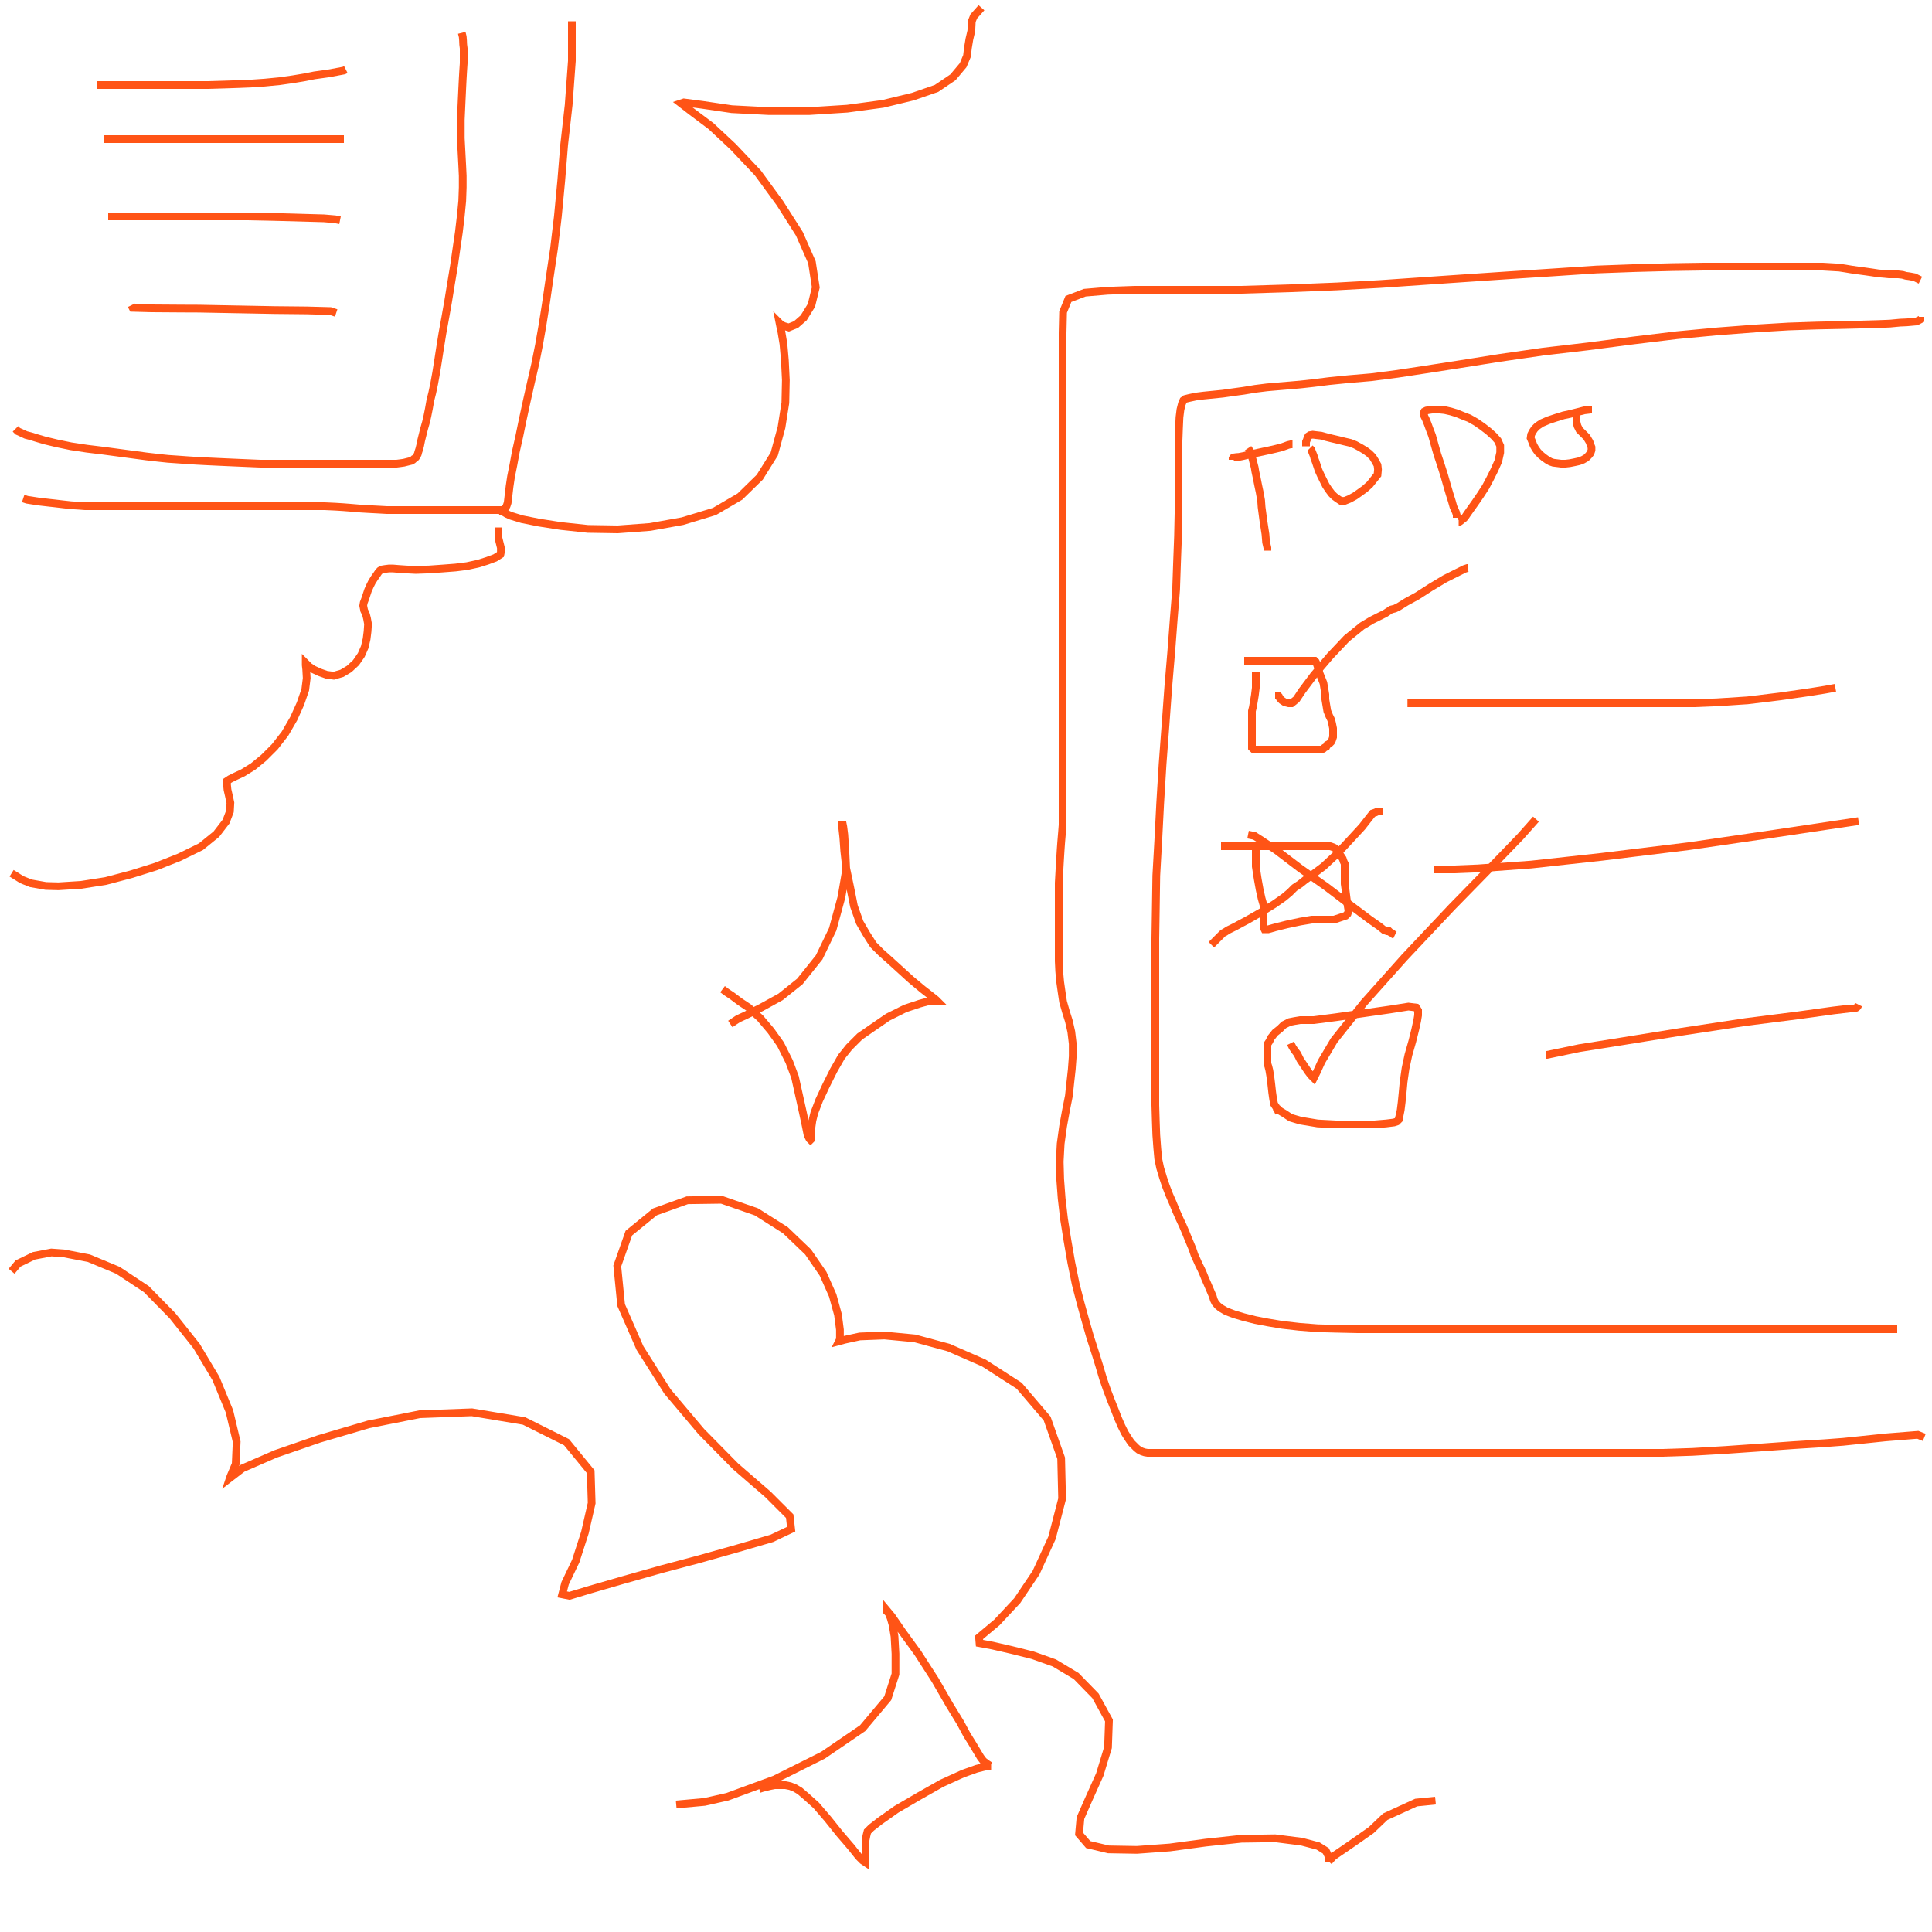 <svg width="500" height="500" viewBox="0 0 500 500" fill="none" xmlns="http://www.w3.org/2000/svg">
<path d="M6 129L7 129.333L10 129.8L13 130.143L14 130.25L16.125 130.5L18.375 130.75L20.375 130.875L22 131H23.125H23.875H25.125H27H29H31.25H34H37.125H40.5H44.25H47.875H51.125H54.25H57.875H61.625H65.625H69.625H73.5H77H80.5H84L86.75 131.125L88.75 131.25L90.375 131.375L91.875 131.5L93.375 131.625L95.5 131.75L97.875 131.875L100.125 132H102.375H104.625H106.625H108.5H110.25H111.625H113H114.375H115.75H117.375H119H120.625H122.375H124H125.125H126.125H127.125H127.875H128.75H129.5H130L130.25 131.875L130.5 131.75L130.875 131.375L131.125 130.875L131.375 130.125L131.5 129.125L131.625 128L131.875 125.875L132.25 123.375L132.875 120.25L133.5 116.875L134.375 113L135.25 108.75L136.25 104.125L137.375 99.125L138.5 94.25L139.5 89.25L140.375 84.25L141.25 78.75L142.25 71.875L143.375 64.375L144.375 56L145.25 46.75L146 37.5L147.167 27.167L148 15.75V5.5" stroke="#FF5416" stroke-width="2"/>
<path d="M4 111L4.6 111.6L6.714 112.571L7.875 112.875L9.5 113.375L11.625 114L14.75 114.75L18.375 115.5L22.5 116.125L26.625 116.625L30.375 117.125L34.125 117.625L37.875 118.125L41.125 118.5L43.5 118.75L45.375 118.875L47.125 119L48.875 119.125L50.875 119.25L53.25 119.375L55.875 119.5L58.625 119.625L61.5 119.75L64.375 119.875L67.375 120H70.75H73.875H76.5H78.875H81.25H83.375H85.625H87.625H89.125H90.75H92.375H94.25H96.125H98.125H99.875H101.375H102.625L103.625 119.875L104.5 119.75L105 119.625L105.5 119.5L106 119.375L106.5 119.25L106.875 119L107.125 118.75L107.375 118.625L107.625 118.375L107.875 118L108.125 117.5L108.25 117L108.5 116.25L108.75 115.25L109 114L109.375 112.5L109.75 111L110.25 109.25L110.625 107.625L111 105.75L111.375 103.625L111.875 101.625L112.375 99.25L112.875 96.5L113.375 93.375L113.875 90.125L114.5 86.25L115.25 82.125L116 77.875L116.75 73.25L117.5 68.75L118.125 64.375L118.75 60.125L119.25 55.875L119.625 52L119.75 48.5V45.5L119.625 42.875L119.5 40.5L119.375 38.125L119.25 35.75V33.375V31L119.375 28.25L119.5 25.5L119.625 22.875L119.75 20.375L119.875 18.25L120 16.375V14.875V13.5V12.5L119.875 11.5L119.833 10.5L119.75 9.5L119.5 8.5" stroke="#FF5416" stroke-width="2"/>
<path d="M25 22H25.667H27.2H28.429H29H30.375H32.5H35.125H38H41.375H45.125H49.25H53.875L58.125 21.875L61.75 21.75L64.875 21.625L68.5 21.375L72.375 21L75.875 20.5L78.875 20L81.375 19.5L85 19L89 18.25L89.5 18" stroke="#FF5416" stroke-width="2"/>
<path d="M27 36H27.667H29.4H35.857H39.125H44.125H49.375H55H61.375H67.875H73H77.125H81.333H86.25H89" stroke="#FF5416" stroke-width="2"/>
<path d="M28 56H29.667H35.2H41.714H45.25H51.25H57.625H64.125L70.125 56.125L75.125 56.25L79.375 56.375L83.833 56.5L86.75 56.75L88 57" stroke="#FF5416" stroke-width="2"/>
<path d="M34 79L34.333 79.667L39.2 79.8L47.143 79.857L51.5 79.875L58 80L64.625 80.125L71.125 80.25L79.333 80.333L85.5 80.5L87 81" stroke="#FF5416" stroke-width="2"/>
<path d="M3 226L5.667 227.667L8 228.6L11.857 229.286L15.125 229.375L21 229L27.375 228L34 226.25L40.375 224.25L46.375 221.875L52 219.125L56 215.875L58.5 212.625L59.5 210L59.625 207.75L59.25 206L58.875 204.375L58.75 203.125V202.125L59.5 201.625L60.75 201L62.875 200L65.5 198.375L68.25 196.125L71.125 193.25L73.75 189.875L76 186L77.75 182.125L79 178.5L79.375 175.5L79.25 173.25L79.125 172.125V171.625L79.25 171.75L80 172.5L81.125 173.25L82.75 174L84.5 174.625L86.375 174.875L88.5 174.25L90.375 173.125L92.125 171.5L93.5 169.5L94.375 167.5L94.875 165.375L95.125 163.375L95.25 161.5L95 160.125L94.75 159.125L94.5 158.5L94.25 158L94.125 157.375L94 156.75L94.125 156L94.5 155L94.875 153.875L95.25 152.75L95.75 151.625L96.25 150.625L96.875 149.625L97.5 148.75L98 148L98.375 147.625L98.875 147.375L99.625 147.25L100.625 147.125H101.75L103.25 147.25L105.125 147.375L107.625 147.5L111.125 147.375L114.625 147.125L117.875 146.875L120.875 146.5L123.75 145.875L126.125 145.125L128.125 144.375L129.5 143.5L129.625 142.875V142.375V141.75L129.5 141.25L129.375 140.75L129.25 140.25L129.125 139.75L129 139.25V138.625V138V137.25V136.5" stroke="#FF5416" stroke-width="2"/>
<path d="M129 133V132.333L129.6 132.2L130.429 132.571L131.125 133L132.25 133.5L135.125 134.375L139.5 135.25L145.125 136.125L152.125 136.875L159.875 137L168.25 136.375L176.625 134.875L184.875 132.375L191.5 128.5L196.625 123.5L200.375 117.5L202.25 110.625L203.25 104.25L203.375 98.375L203.125 93.25L202.75 89L202.25 86L201.875 84.25L201.75 83.625L202.125 84L202.875 84.375L204.125 84.75L206 84L208 82.25L210 79L211.125 74.375L210.125 67.875L206.875 60.5L201.875 52.625L196.125 44.75L189.75 38L184 32.625L179 28.875L176.25 26.75L177 26.5L181.75 27.125L189.375 28.25L199 28.75H209.375L219.25 28.125L228.5 26.875L236.25 25L242.375 22.875L246.625 20L249.25 16.875L250.25 14.5L250.5 12.375L250.875 10.125L251.375 8L251.5 5.5L252 4.25L254 2" stroke="#FF5416" stroke-width="2"/>
<path d="M3 329L4.667 327L8.8 325L13.286 324.143L16.5 324.375L23 325.625L30.5 328.75L37.875 333.625L44.625 340.5L50.875 348.375L55.875 356.75L59.375 365.25L61.25 373.125L61 378.875L59.625 382.125L59.5 382.5L62.75 380L71.375 376.25L82.625 372.375L95.375 368.625L108.625 366L122.125 365.5L135.625 367.75L146.625 373.25L152.875 380.875L153.125 389L151.375 396.625L149 404L146.25 409.75L145.5 412.625L147.375 413L152.75 411.375L161.375 408.875L171.125 406.125L181 403.5L190.75 400.75L199.75 398.125L204.75 395.75L204.375 392.375L198.75 386.75L190.375 379.5L181.5 370.5L172.75 360.125L165.625 348.875L160.75 337.75L159.75 327.625L162.75 319.125L169.5 313.625L177.875 310.625L186.75 310.5L195.75 313.625L203.25 318.375L209.125 324L213 329.625L215.5 335.25L216.875 340.25L217.375 344.125V346.625L217.125 347.125L218.5 346.75L222.5 345.875L228.875 345.625L236.75 346.375L245.5 348.75L254.625 352.75L263.75 358.625L271 367.125L274.625 377.375L274.875 387.875L272.25 398L268.125 407L263.25 414.25L258 419.875L253.375 423.75L253.5 425.25L256.875 425.875L261.75 427L267.25 428.375L272.875 430.375L278.5 433.75L283.5 438.875L287 445.25L286.75 452.25L284.625 459.25L281.875 465.375L279.625 470.5L279.25 474.625L281.625 477.375L286.875 478.625L294.25 478.75L302.75 478.125L312 476.875L321.25 475.875L330 475.75L336.875 476.625L341.125 477.75L343.125 479L343.75 480.25L344 481.25L343.875 481.875V481.75L345.125 480.375L348.25 478.25L351.5 476L354.875 473.625L358.5 470.167L366.5 466.5L371.5 466" stroke="#FF5416" stroke-width="2"/>
<path d="M498 372L496.333 371.333L488 372L477 373.143L472.25 373.5L464.25 374L455.5 374.625L446.5 375.25L438 375.75L430.375 376H424.125H418.25H412.125H405.625H398.5H390.75H382H372.125H361.375H350.5H339.625H329.5H320.75H313.125H307.375H303.375H300.625H298.75H297.75H297L296.25 375.875L295.5 375.625L294.75 375.25L294.125 374.75L293.5 374.125L292.75 373.375L292 372.25L291.125 370.875L290.25 369.125L289.375 367.125L288.5 364.875L287.5 362.375L286.5 359.75L285.5 356.875L284.5 353.5L283.375 349.875L282.125 346L280.875 341.625L279.625 337.125L278.375 332.25L277.25 326.75L276.25 321L275.375 315.5L274.75 310.125L274.375 305.125L274.25 300.625L274.5 296L275.125 291.5L275.875 287.375L276.625 283.625L277 280.125L277.375 276.75L277.625 273.375V270.125L277.25 267L276.625 264.25L275.875 261.875L275.125 259.25L274.75 256.75L274.375 254.125L274.125 251.375L274 248.75V246.375V244.125V241.875V240V238.125V236.25V234.5V232.5V230.5V228.5L274.125 226.25L274.25 224L274.375 221.875L274.5 219.875L274.625 218.125L274.75 216.625L274.875 215.125L275 213.5V211.75V209.625V205.375V199.75V192.125V182.75V171.25V158V143.5V128.375V115.25V103.5V93.875V86.125L275.125 80.75L276.5 77.375L280.75 75.75L286.625 75.25L293.625 75H301.75H310.75H321.125L333.5 74.625L346 74.125L357.25 73.5L368.125 72.75L379.125 72L390.25 71.25L401.875 70.5L413.125 69.75L423.25 69.375L432.75 69.125L441 69H448.75H455.5H461.125H465.5H469H471.75L473.875 69.125L476 69.25L477.625 69.5L479.125 69.75L480.875 70L482.75 70.25L484.5 70.5L486.125 70.75L487.625 70.875L488.875 71H490H491.25L492.375 71.125L493.25 71.375L494.167 71.5L495.5 71.75L497 72.5" stroke="#FF5416" stroke-width="2"/>
<path d="M497 82V82.667L496 83.2L493.429 83.429L491.75 83.5L489.125 83.75L485.875 83.875L481.5 84L476.375 84.125L470.25 84.25L462.875 84.5L454.5 85L444.625 85.75L434 86.75L422.625 88.125L411.125 89.625L399.375 91L388.125 92.625L377.875 94.25L369 95.625L361.625 96.75L354.875 97.625L349 98.125L344 98.625L340 99.125L336.625 99.5L333.75 99.75L330.75 100L327.875 100.25L324.875 100.625L321.875 101.125L319.125 101.5L316.5 101.875L314 102.125L311.5 102.375L309.5 102.625L307.75 103L306.75 103.25L306.25 103.625L305.875 104.5L305.5 106L305.25 108L305.125 110.75L305 114.125V117.875V122.375V127.25V132.875L304.875 138.75L304.625 145.375L304.375 152.625L303.75 160.375L303.125 168.625L302.375 177.5L301.625 187.75L300.875 197.75L300.25 208L299.75 217.75L299.25 226.625L299.125 235L299 242.875V250V256V261.5V266.625V271.75V276.75V281.5V286L299.125 290.25L299.25 293.75L299.5 297.125L299.75 299.875L300.25 302.25L301 304.75L301.75 307L302.625 309.25L303.5 311.25L304.375 313.375L305.25 315.375L306.125 317.25L306.875 319L307.375 320.25L308 321.75L308.625 323.25L309.125 324.75L309.75 326.125L310.25 327.25L310.875 328.5L311.375 329.625L311.875 330.875L312.375 332L312.75 332.875L313.125 333.75L313.5 334.625L313.875 335.5L314.125 336.375L314.5 337.125L315.125 337.875L315.875 338.5L317.375 339.375L319.375 340.125L321.875 340.875L324.875 341.625L328.125 342.25L331.875 342.875L336.25 343.375L341 343.75L345.75 343.875L351.375 344H357.625H364.875H373.625H383H392.5H402.125H411.875H421.375H430.625H439.25H447H453.875H460.25H466.375H471.875H476.625H480.875H484.667H488H491" stroke="#FF5416" stroke-width="2"/>
<path d="M323 116L323.667 117L324.2 119L324.714 121L324.875 122L325.25 123.75L325.625 125.625L326 127.375L326.375 129.5L326.5 131.25L326.75 133.125L327 135L327.25 136.625L327.5 138.25L327.667 140.333L328 141.75V142.5" stroke="#FF5416" stroke-width="2"/>
<path d="M319 119V118.667L319.2 118.4L320 118.286L320.625 118.25L321.875 118L323.375 117.625L325.125 117.25L326.875 116.875L328.625 116.5L330.25 116.125L331.75 115.75L333.333 115.167L334 115H334.5" stroke="#FF5416" stroke-width="2"/>
<path d="M339 116L339.333 116.333L339.6 117L340 118L340.125 118.5L340.5 119.5L340.875 120.625L341.25 121.75L341.875 123.125L342.5 124.375L343.125 125.625L343.875 126.75L344.625 127.75L345.375 128.5L346.25 129.125L347 129.625H348L349.25 129.125L350.625 128.375L351.875 127.5L353.25 126.5L354.5 125.375L355.5 124.125L356.5 122.875L356.625 121.5L356.5 120.375L355.875 119.25L355.25 118.25L354.375 117.375L353.375 116.625L352.125 115.875L350.75 115.125L349.5 114.625L347.875 114.25L346.375 113.875L344.75 113.5L343.25 113.125L341.875 112.75L340.75 112.625L339.75 112.5L339 112.625L338.625 112.875L338.375 113.25L338.25 113.75L338 114.333V115V115.5" stroke="#FF5416" stroke-width="2"/>
<path d="M377 134V133.333L376.8 132.6L376.143 131.143L375.75 129.75L375.125 127.75L374.5 125.625L373.75 123L372.875 120.25L372 117.625L371.25 115L370.625 112.75L370 111.125L369.5 109.75L369 108.5L368.625 107.75L368.5 107.125V106.75L368.625 106.5L369.125 106.25L369.75 106.125L370.625 106H371.625H372.625L373.875 106.125L375.5 106.5L377.125 107L378.625 107.625L380.25 108.25L382 109.25L383.625 110.375L385.25 111.625L386.625 112.875L387.625 114L388.25 115.375V117.125L387.75 119.375L386.75 121.625L385.625 123.875L384.5 126L383.125 128.125L381.75 130.125L380.5 131.875L379.625 133.125L379.125 133.875L378.75 134.25L378.375 134.5L378 134.833L377.75 135H377.5" stroke="#FF5416" stroke-width="2"/>
<path d="M412 106H411.667L410 106.2L407.429 106.857L406.375 107.125L404.625 107.5L402.625 108.125L400.75 108.75L399 109.5L397.875 110.25L397.125 111L396.625 111.75L396.25 112.5L396.125 113.375L396.5 114.25L396.875 115.25L397.375 116.125L398 117L398.75 117.75L399.5 118.375L400.375 119L401.25 119.5L402 119.75L403 119.875L404 120H405.125L406.25 119.875L407.5 119.625L408.625 119.375L409.625 119L410.5 118.5L411.125 117.875L411.625 117.25L411.875 116.5V115.75L411.625 115.125L411.375 114.375L411 113.75L410.625 113.125L410.125 112.625L409.625 112.125L409.125 111.625L408.75 111.25L408.5 110.75L408.25 110.25L408.125 109.75L408 109.25V108.625V108V107.5V106.833V106.25V106" stroke="#FF5416" stroke-width="2"/>
<path d="M325 174V175.333V176V178L324.75 180L324.5 181.5L324.25 183L324 184V184.75V185.75V186.75V187.75V189V190.25V191.25V192V192.5V193V193.5L324.25 193.75L324.5 194H325H325.75H326.5H328H329.75H332H334.75H337.25H339.25H340.75H341.5H342L342.5 193.75L342.75 193.5L343.25 193.25L343.5 192.75L344 192.5L344.5 192L344.75 191.5L345 190.75V189.5V188.5L344.75 187.25L344.5 186.25L344 185.25L343.5 184L343.25 182.5L343 181V179.75L342.75 178.25L342.5 176.75L342 175.5L341.5 174.25L341.25 173.25L341 172.5L340.75 171.75L340.5 171.25L340.25 171H339.75H339.25H338.5H337.25H335.75H333.5H330.75H328H325.5H323.75H322.75H322.25H322" stroke="#FF5416" stroke-width="2"/>
<path d="M365 182H364.333H364.25H364.5H368H375.75H387.75H402.75H416.25H426.25H433.25H438.5L444.5 181.75L452.25 181.25L460.5 180.25L467.5 179.25L472.25 178.5L475 178" stroke="#FF5416" stroke-width="2"/>
<path d="M325 219V219.667V220.5V222.25V224.25L325.5 227.5L326 230.25L326.5 232.5L327 234.25V235V235.5V236V236.5V237V237.75V238.25V239V239.5V240L327.25 240.5H328.25L330 240L333 239.25L336.5 238.5L339.5 238H342.25H343.75H344.5H345.25L346 237.75L346.75 237.5L347.5 237.25L348.25 237L348.5 236.75L348.75 236.5L349 235.75L348.75 234.25L348.5 232.5L348.25 230.5L348 228.75V227.5V226.5V225.5V224.75V224V223.5L347.75 223L347.5 222.25L347 221.5L346.5 220.75L346.25 220.25L345.75 219.75L345.5 219.5L345 219.25L344.25 219H343.25H341.75H339.75H336.25H331.75H326.25H321H316" stroke="#FF5416" stroke-width="2"/>
<path d="M371 225H376.333L382.5 224.75L396.25 223.75L414.5 221.75L437 219L459.25 215.75L481 212.5" stroke="#FF5416" stroke-width="2"/>
<path d="M331 288L330.667 287.333L330.5 287L330.25 286.5L329.75 285.75L329.5 284.5L329.25 282.75L329 280.5L328.75 278.5L328.5 277L328.25 276L328 275.25V274.5V273.75V273V272.25V271.75V271V270.25L328.5 269.5L329 268.5L330 267.25L331.25 266.25L332.25 265.25L333.75 264.5L335 264.25L336.5 264H340L345.75 263.25L352.75 262.25L359.75 261.25L364.5 260.5L366.5 260.75L367 261.5V262.75L366.75 264.25L366.25 266.5L365.5 269.5L364.5 273L363.75 276.5L363.25 280L363 282.75L362.75 285.25L362.5 287.25L362.25 288.5L362 289.5V289.75L361.5 290.25L360.75 290.5L358.75 290.75L355.75 291H351.25H345.75L341 290.75L336.5 290L334 289.25L332.5 288.25L331.25 287.5L330.75 287L330 286.5" stroke="#FF5416" stroke-width="2"/>
<path d="M400 273H400.333L402.75 272.5L408.75 271.25L419.75 269.5L435.25 267L451.75 264.5L465.5 262.75L474.5 261.5L478.75 261H480L480.5 260.75L480.75 260.5L481 260" stroke="#FF5416" stroke-width="2"/>
<path d="M334 270L334.333 270.667L334.5 271L335 271.75L335.75 272.75L336.5 274.25L337.5 275.75L338.5 277.25L339.25 278.25L339.75 278.75L340 279L340.75 277.5L342 274.75L345.25 269.25L353 259.5L363.5 247.75L375.75 234.75L386.75 223.5L393.5 216.5L397.5 212" stroke="#FF5416" stroke-width="2"/>
<path d="M323 216L324.667 216.333L326.5 217.5L330.25 220L336.5 224.75L343.25 229.5L349.5 234.25L354.5 238L357 239.75L358.25 240.75L359 241H359.5L359.75 241.25L360.25 241.5L360.5 241.75L361 242" stroke="#FF5416" stroke-width="2"/>
<path d="M358 210H357.333H357H356.5L356 210.25L355.25 210.5L354.25 211.75L352.5 214L349.5 217.25L346 221L342.5 224.25L339.5 226.5L337.75 227.75L336.5 228.75L335 229.75L333.75 231L332.25 232.25L329.75 234L326.5 236L323 238L319.75 239.75L317.75 240.75L317 241.25L316.5 241.5L316 242L315.25 242.75L314.75 243.25L314.25 243.75L313.75 244.25L313.5 244.5" stroke="#FF5416" stroke-width="2"/>
<path d="M330 180H330.667H330.75L331 180.25L331.25 180.75L331.75 181.25L332.5 181.75L333.5 182H334.25L335.5 181L337 178.75L340 174.75L344.25 169.75L348.5 165.25L352.5 162L355 160.5L356.5 159.75L357.5 159.25L358.5 158.75L359.25 158.25L360 157.75L361 157.5L362 157L364 155.75L366.75 154.25L370.25 152L374 149.75L377 148.25L379 147.25L379.75 147H380" stroke="#FF5416" stroke-width="2"/>
<path d="M189 265L191 263.667L193 262.75L197 260.75L202 258L207 254L212 247.75L215.5 240.5L217.75 232.25L219 225L218.75 219.75L218.5 216L218.25 214L218 212.75V212.5V213V214.5L218.25 216.75L218.5 220.25L219 224.75L220 229.5L221 234.5L222.5 238.75L224.25 241.75L226 244.5L228 246.5L230.25 248.5L233 251L235.75 253.5L238.75 256L241 257.75L242.25 258.75L242.5 259H240.75L238 259.75L234.25 261L229.75 263.25L225.75 266L222.5 268.25L219.75 271L217.75 273.5L215.75 277L213.75 281L212 284.75L210.75 288L210.25 290L210 291.75V293V294V294.75L209.75 295L209.5 294.75L209 293.75L208.5 291.25L207.75 287.75L206.75 283.25L205.75 278.75L204.25 274.75L202 270.25L199.5 266.75L196.75 263.5L193.75 260.75L191.5 259.25L189.5 257.75L188 256.75L187 256" stroke="#FF5416" stroke-width="2"/>
<path d="M175 467L182.333 466.333L188.25 465L200.5 460.5L213 454.25L223.25 447.25L229.75 439.5L231.75 433.25V428L231.5 423.5L231 420.5L230.5 418.75L230 417.5L229.5 417V416.75L230.75 418.25L233.5 422.25L237.5 427.75L242 434.75L245.75 441.25L248.5 445.75L250.25 449L251.5 451L252.25 452.25L253 453.5L253.75 454.75L254.5 455.75L255.5 456.5L256.25 457H256.5H256.25L254.75 457.25L252.75 457.75L249.25 459L243.75 461.5L238 464.75L232 468.25L227.75 471.25L225.5 473L224.5 474L224.25 475L224 476.25V477.75V479.5V480.75V481.5V482L223.25 481.5L222.25 480.5L220.25 478L217.25 474.5L214.25 470.75L211.25 467.25L208.75 465L207 463.5L205.75 462.75L204.5 462.25L203.25 462H202H200.5L199.25 462.25L198.25 462.5L197.25 462.75L196.5 463" stroke="#FF5416" stroke-width="2"/>
</svg>
